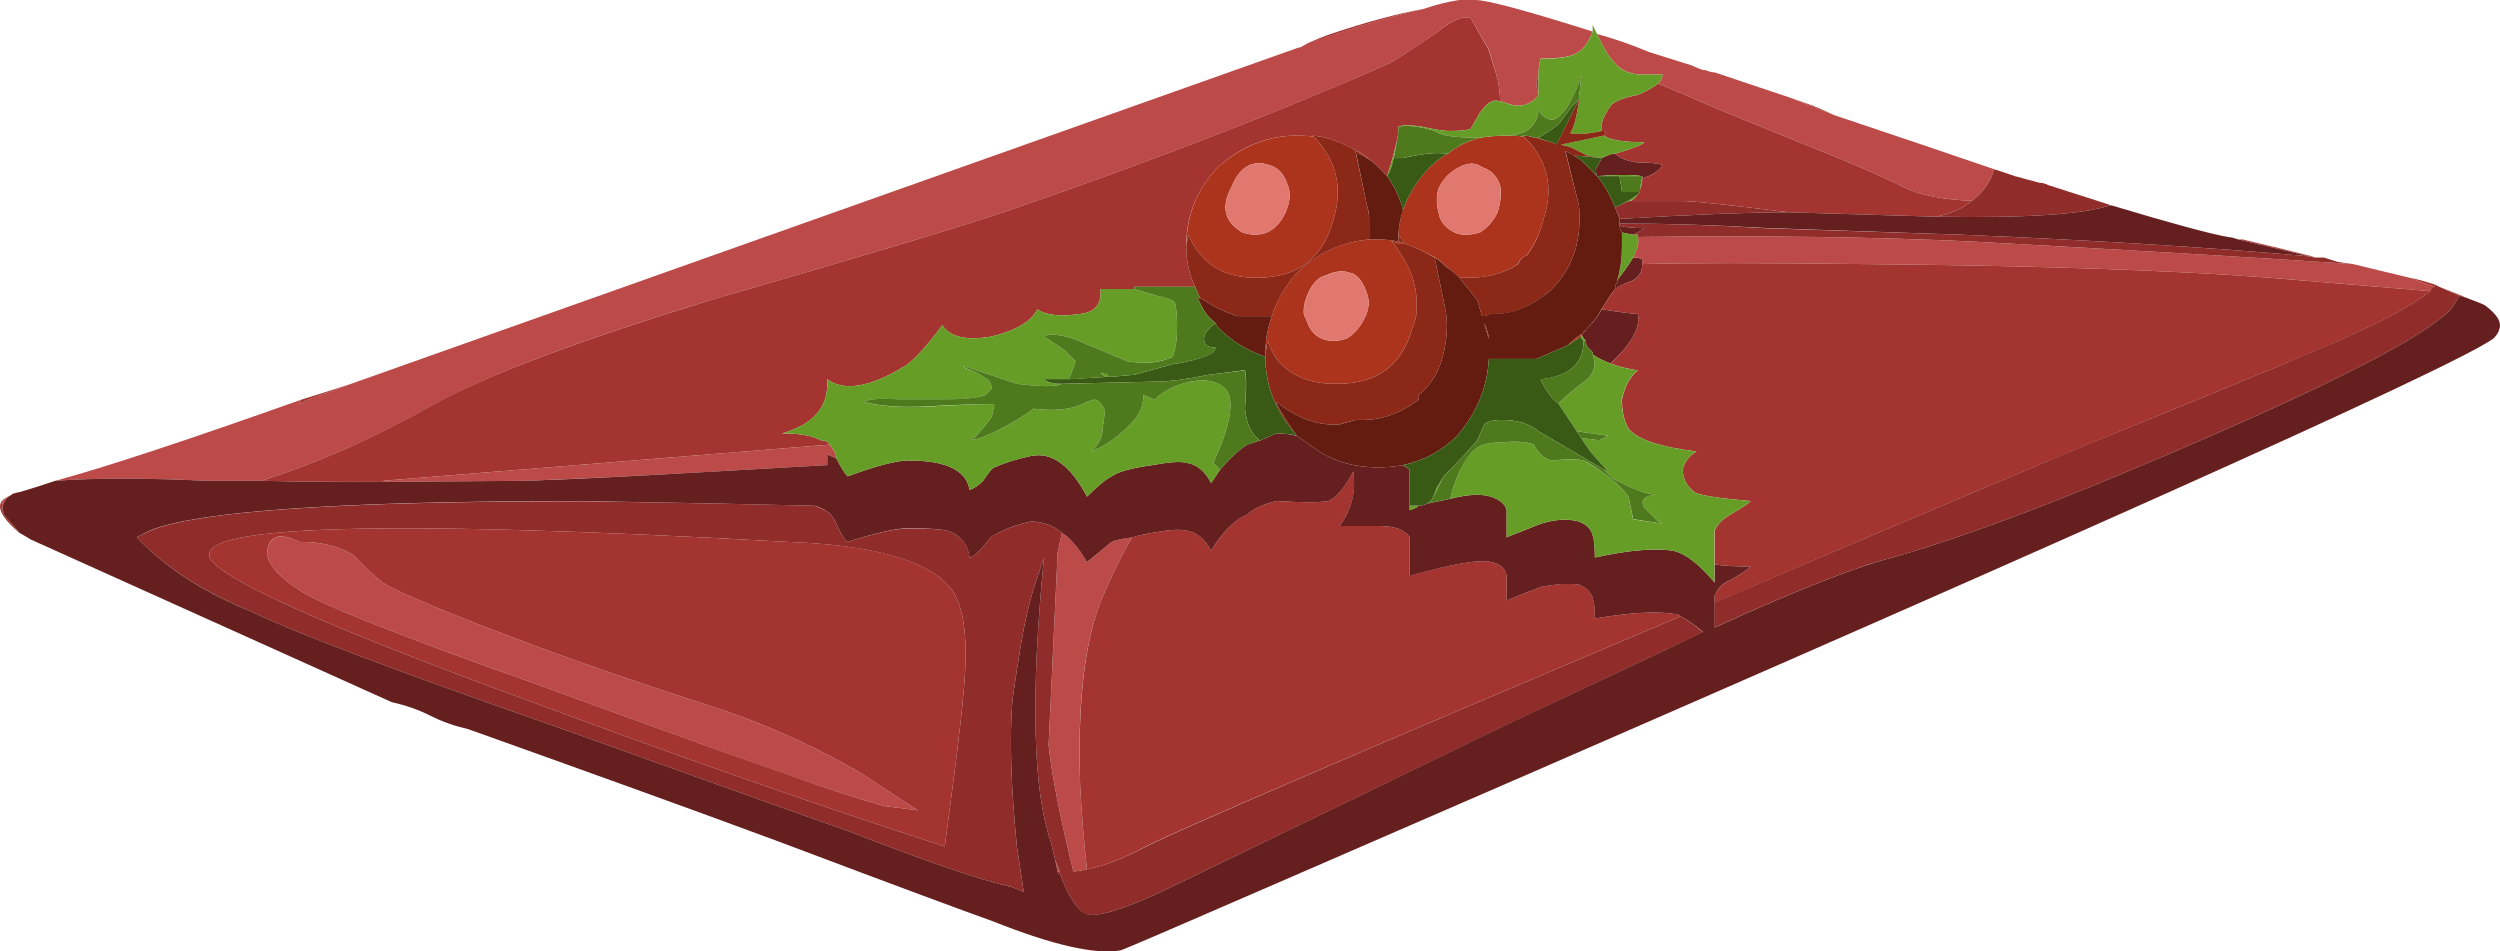 <?xml version="1.0" encoding="UTF-8" standalone="no"?>
<!-- Created with Inkscape (http://www.inkscape.org/) -->
<svg xmlns:inkscape="http://www.inkscape.org/namespaces/inkscape" xmlns:rdf="http://www.w3.org/1999/02/22-rdf-syntax-ns#" xmlns="http://www.w3.org/2000/svg" xmlns:xlink="http://www.w3.org/1999/xlink" xmlns:ns1="http://sozi.baierouge.fr" xmlns:cc="http://creativecommons.org/ns#" xmlns:sodipodi="http://sodipodi.sourceforge.net/DTD/sodipodi-0.dtd" xmlns:dc="http://purl.org/dc/elements/1.1/" id="svg2" xml:space="preserve" viewBox="0 0 55.377 21.075" version="1.1" inkscape:version="0.91 r13725">
  <g id="g10" transform="matrix(1.25 0 0 -1.25 0 21.075)">
    <g id="g12">
      <path id="path14" style="fill-rule:evenodd;fill:#bb4a49" d="m32.5 14.821c1.051-0.352 1.996-0.672 2.84-0.961-0.078-0.242-0.211-0.426-0.399-0.559-0.535 0.024-0.933 0.106-1.199 0.238-0.426 0.215-1.015 0.465-1.762 0.762-0.851 0.344-1.441 0.586-1.757 0.719-0.293 0.133-0.575 0.25-0.84 0.359 0.051 0.051 0.078 0.106 0.078 0.16h-0.438c-0.187 0.028-0.32 0.094-0.402 0.2-0.105 0.105-0.215 0.281-0.32 0.519 0.293-0.078 0.601-0.187 0.922-0.32l0.757-0.238c0.055-0.028 0.122-0.055 0.2-0.082h0.043c0.05-0.024 0.105-0.04 0.16-0.04l1.316-0.441c0.285-0.109 0.551-0.215 0.801-0.316zm8.52-2.524-0.098 0.02-1.262 0.301h0.082c0.426-0.098 0.836-0.2 1.219-0.297 0.019-0.008 0.039-0.016 0.059-0.024zm-11.918-0.117v0.078c-0.028 0.028-0.082 0.043-0.161 0.043 0.082 0.156 0.106 0.277 0.082 0.36 2.239 0.027 4.227 0 5.957-0.083 2.934-0.16 5.176-0.292 6.719-0.398l1-0.242c0.137-0.051 0.281-0.106 0.442-0.16-0.028 0-0.051-0.024-0.079-0.078l-2.839 0.238c-1.735 0.133-4.121 0.215-7.161 0.242-1.867 0.023-3.187 0.023-3.96 0zm-28.922-4.102c-0.118-0.082-0.157-0.183-0.118-0.3-0.054 0.136-0.027 0.226 0.079 0.281l0.039 0.019zm6.043 1.981 16.797 5.961h0.019c0.051 0.027 0.098 0.051 0.141 0.078 0.047 0.016 0.086 0.031 0.121 0.043 0.801 0.266 1.437 0.453 1.918 0.559 0.242 0.082 0.453 0.132 0.64 0.16h0.282c0.214 0 0.906-0.188 2.082-0.559-0.082-0.215-0.188-0.348-0.321-0.402-0.109-0.051-0.308-0.078-0.601-0.078-0.028-0.082-0.039-0.203-0.039-0.364h-0.039c0-0.105 0.011-0.199 0.039-0.277-0.055-0.082-0.121-0.133-0.2-0.16-0.109-0.055-0.253-0.039-0.441 0.039h-0.039c0 0.133-0.016 0.266-0.043 0.398l-0.156 0.524-0.321 0.558c-0.132 0.051-0.347-0.039-0.64-0.281-0.426-0.293-0.695-0.465-0.801-0.519-1.918-0.852-4.199-1.735-6.84-2.641-0.879-0.293-2.613-0.812-5.199-1.559-2.348-0.718-3.973-1.336-4.879-1.839-1.094-0.614-2.121-1.067-3.082-1.36h-0.961c-1.094 0.051-1.984 0.051-2.68 0 0.883 0.238 2.336 0.719 4.36 1.438l-0.039-0.078 0.16 0.078 0.762 0.281zm2.718-4.441c1.2-0.454 2.387-0.864 3.559-1.239 0.934-0.293 1.84-0.691 2.723-1.199l1.039-0.68-0.602 0.078c-0.558 0.161-1.133 0.348-1.719 0.559-0.48 0.16-1.961 0.695-4.441 1.602-2.344 0.828-3.734 1.375-4.16 1.64-0.453 0.293-0.652 0.547-0.598 0.758 0.051 0.242 0.238 0.281 0.559 0.121 0.398 0 0.719-0.078 0.961-0.238 0.238-0.242 0.414-0.402 0.519-0.481 0.188-0.132 0.907-0.441 2.16-0.921zm-2.082 2.703c-0.027 0.011-0.054 0.019-0.078 0.019l7.918 0.641c0.055-0.055 0.094-0.121 0.121-0.203v-0.039c-0.078 0.027-0.132 0.054-0.16 0.082v-0.203c-0.906-0.051-1.851-0.106-2.84-0.161-0.906-0.05-1.746-0.089-2.519-0.117l-2.442-0.019zm13.203-0.981c-0.16-0.269-0.32-0.586-0.48-0.961-0.348-0.746-0.496-1.894-0.441-3.441 0.027-0.508 0.066-1 0.121-1.481-0.106-0.027-0.188-0.039-0.242-0.039-0.239 0.985-0.387 1.735-0.438 2.239l0.16 3.402c0.028 0.133 0.051 0.254 0.078 0.359 0.16-0.105 0.309-0.281 0.442-0.519l0.437 0.359c0.055 0.028 0.176 0.055 0.363 0.082zm-1.363-5.722 0.082-0.2h-0.039l-0.043 0.2z" inkscape:connector-curvature="0"/>
      <path id="path16" style="fill-rule:evenodd;fill:#a33430" d="m31.699 15.137c0.149-0.051 0.293-0.105 0.442-0.156 0.132-0.055 0.254-0.11 0.359-0.16-0.25 0.101-0.516 0.207-0.801 0.316zm-4.437 0.043c-0.028 0.078-0.039 0.172-0.039 0.277h0.039v-0.277zm1.121-0.641c-0.028 0.106 0.023 0.254 0.156 0.442 0.055 0.078 0.215 0.144 0.484 0.199 0.133 0.051 0.25 0.117 0.36 0.199 0.265-0.109 0.547-0.226 0.84-0.359 0.316-0.133 0.906-0.375 1.757-0.719 0.747-0.297 1.336-0.547 1.762-0.762 0.266-0.132 0.664-0.214 1.199-0.238-0.16-0.137-0.375-0.23-0.64-0.281l-2.602 0.078c-1.066 0.133-1.691 0.199-1.879 0.199h-0.918c0.051 0.035 0.094 0.074 0.118 0.121 0.015 0.016 0.031 0.028 0.042 0.039v0.043c0.024 0.055 0.04 0.121 0.04 0.2 0.187 0.05 0.304 0.132 0.359 0.238-0.078 0.027-0.227 0.043-0.441 0.043-0.184 0.023-0.321 0.078-0.399 0.156 0.293 0.082 0.465 0.149 0.52 0.203-0.375 0-0.614 0.039-0.719 0.117l0.039 0.043-0.039 0.039h-0.039zm14.758-2.761c-0.161 0.054-0.305 0.109-0.442 0.16 0.137-0.024 0.281-0.067 0.442-0.117v-0.043zm0.441-0.16-0.359 0.16c0.234-0.09 0.433-0.172 0.597-0.239-0.07 0.028-0.152 0.055-0.238 0.079zm-43.441-3.559c-0.106-0.055-0.133-0.145-0.079-0.281 0-0.024 0.012-0.051 0.04-0.078 0.054-0.055 0.132-0.149 0.238-0.282-0.371 0.321-0.438 0.535-0.199 0.641zm8.8-2.441c-1.253 0.48-1.972 0.789-2.16 0.921-0.105 0.079-0.281 0.239-0.519 0.481-0.242 0.16-0.563 0.238-0.961 0.238-0.321 0.16-0.508 0.121-0.559-0.117-0.054-0.215 0.145-0.469 0.598-0.762 0.43-0.265 1.816-0.812 4.16-1.64 2.48-0.907 3.961-1.438 4.441-1.598 0.586-0.215 1.161-0.402 1.719-0.563l0.602-0.078-1.039 0.68c-0.883 0.508-1.789 0.906-2.723 1.199-1.172 0.375-2.359 0.785-3.559 1.239zm-2.718 4.441-0.762-0.281-0.16-0.078 0.039 0.078c0.265 0.082 0.562 0.175 0.883 0.281zm19 6.641c-0.485-0.106-1.121-0.293-1.922-0.563-0.035-0.012-0.074-0.023-0.121-0.039 0.152 0.066 0.285 0.121 0.402 0.16 0.641 0.215 1.184 0.36 1.641 0.442zm5.16-9.84v0.597c0.051 0.11 0.144 0.204 0.277 0.282 0.188 0.109 0.309 0.187 0.363 0.242-0.589 0.051-0.921 0.105-1 0.16-0.136 0.105-0.203 0.238-0.203 0.398 0.028 0.133 0.11 0.243 0.242 0.321-0.64 0.078-1.039 0.211-1.199 0.398-0.082 0.133-0.121 0.309-0.121 0.52 0.051 0.242 0.149 0.414 0.281 0.519-0.187 0.028-0.347 0.067-0.48 0.121 0.371 0.348 0.531 0.641 0.48 0.879-0.082 0-0.293 0.028-0.64 0.082 0.078 0.133 0.16 0.254 0.238 0.36 0.082 0.054 0.16 0.093 0.242 0.121 0.16 0.051 0.239 0.16 0.239 0.32 0.773 0.023 2.093 0.023 3.96 0 3.04-0.027 5.426-0.109 7.161-0.242l2.839-0.238c-0.32-0.27-0.988-0.614-2-1.043-0.695-0.293-2.054-0.852-4.082-1.68-2.48-1.039-4.679-1.973-6.597-2.801v0.121c0.051 0.133 0.144 0.227 0.281 0.281 0.184 0.11 0.305 0.188 0.359 0.243-0.269 0-0.484 0.011-0.64 0.039zm-9.363 5.64c0-0.269 0.054-0.507 0.16-0.722h-1.078v-0.039h-0.602c0.027-0.266-0.094-0.414-0.359-0.442-0.348-0.051-0.602-0.027-0.758 0.082-0.11-0.215-0.375-0.375-0.801-0.48-0.453-0.082-0.75-0.012-0.883 0.199-0.316-0.426-0.558-0.68-0.719-0.758-0.585-0.347-1.027-0.414-1.32-0.203 0.028-0.48-0.238-0.797-0.801-0.957 0.321 0 0.547-0.043 0.68-0.121 0.082 0 0.137-0.027 0.16-0.078l-7.918-0.641c0.024 0 0.051-0.008 0.078-0.019-0.839-0.004-1.586 0.004-2.238 0.019 0.961 0.293 1.984 0.746 3.078 1.36 0.906 0.503 2.535 1.117 4.883 1.839 2.586 0.747 4.32 1.266 5.199 1.559 2.641 0.906 4.918 1.789 6.84 2.641 0.106 0.054 0.371 0.226 0.801 0.519 0.293 0.238 0.504 0.332 0.64 0.281l0.317-0.558 0.16-0.524c0.027-0.132 0.043-0.265 0.043-0.398-0.109 0.055-0.227-0.012-0.359-0.199l-0.161-0.282c-0.054-0.027-0.187-0.039-0.402-0.039-0.078 0-0.238 0.028-0.48 0.079-0.188 0.027-0.321 0.027-0.399 0 0-0.106-0.015-0.211-0.043-0.317-0.05-0.215-0.105-0.402-0.156-0.562l-0.242 0.242c-0.086 0.074-0.18 0.14-0.278 0.199-0.027 0.016-0.054 0.027-0.082 0.039l-0.082 0.039c-0.21 0.113-0.421 0.18-0.636 0.199l0.019-0.019c-0.097 0.015-0.199 0.019-0.301 0.019-0.507 0-0.972-0.183-1.398-0.558-0.375-0.399-0.562-0.867-0.562-1.399zm8.761-6.562c-5.679-2.399-8.84-3.758-9.48-4.078-0.399-0.215-0.746-0.348-1.039-0.403-0.055 0.481-0.094 0.973-0.121 1.481-0.051 1.547 0.093 2.695 0.441 3.441 0.16 0.375 0.32 0.692 0.48 0.961 0.079 0.024 0.2 0.051 0.36 0.078 0.293 0.055 0.492 0.067 0.598 0.039 0.187-0.023 0.335-0.144 0.441-0.359 0.215 0.348 0.426 0.563 0.641 0.641 0.105 0.109 0.281 0.187 0.519 0.242 0.453-0.028 0.758-0.028 0.918 0 0.133 0.051 0.281 0.226 0.441 0.519 0.055-0.347-0.027-0.668-0.242-0.961h0.684c0.293 0 0.48-0.066 0.558-0.199v-0.679c0.774 0.21 1.254 0.292 1.442 0.238 0.16-0.028 0.25-0.106 0.277-0.238v-0.442c0.27 0.106 0.469 0.188 0.602 0.238 0.265 0.055 0.492 0.071 0.679 0.043 0.133-0.054 0.215-0.132 0.243-0.242 0.027-0.051 0.039-0.172 0.039-0.359 0.613 0.105 1.078 0.133 1.398 0.082 0.055 0 0.094-0.016 0.121-0.043zm-25.922 0.883c-0.933 0.718 2.43 0.867 10.082 0.437 1.547-0.051 2.52-0.332 2.918-0.84 0.243-0.32 0.309-0.972 0.203-1.961-0.027-0.343-0.136-1.211-0.32-2.597-2.215 0.718-4.613 1.558-7.203 2.519-3.277 1.199-5.172 2.012-5.68 2.442z" inkscape:connector-curvature="0"/>
      <path id="path18" style="fill-rule:evenodd;fill:#902d2a" d="m34.301 13.02c0.265 0.051 0.48 0.144 0.64 0.281 0.188 0.133 0.321 0.317 0.399 0.559l0.183-0.059c0.059-0.019 0.118-0.043 0.18-0.062l0.438-0.118c0.054 0 0.109-0.015 0.16-0.043l1.121-0.359h-0.039c-0.481-0.16-1.508-0.226-3.082-0.199zm7.398-0.84c-1.547 0.106-3.785 0.238-6.719 0.398-1.73 0.083-3.718 0.11-5.957 0.083v0.039h-0.082c0.106 0.05 0.172 0.093 0.2 0.117-0.188 0-0.332 0.015-0.442 0.043v0.039c0.856 0 1.707-0.028 2.563-0.082l3.519-0.117c2.422-0.102 4.469-0.231 6.141-0.383l0.098-0.02h0.16l0.242-0.078 0.277-0.039zm1.524-0.402 0.359-0.16-0.121-0.2c-0.348-0.425-1.773-1.187-4.281-2.281-2.371-1.039-4.254-1.758-5.641-2.156-0.641-0.16-1.691-0.574-3.16-1.242v0.441c1.922 0.824 4.121 1.758 6.601 2.801 2.028 0.824 3.387 1.383 4.082 1.68 1.012 0.425 1.68 0.773 2 1.039 0.024 0.054 0.051 0.082 0.079 0.082v0.039l0.082-0.043zm-14.524 1.203c-0.023 0.078-0.051 0.144-0.078 0.199l0.117 0.059c0.043 0.019 0.082 0.039 0.121 0.058h0.961c0.188 0 0.813-0.066 1.879-0.199h-0.078c-0.613 0-1.586-0.039-2.922-0.117zm-9.957-11.563h0.039l-0.082 0.2-0.078 0.32c-0.32 0.933-0.359 2.613-0.121 5.043l-0.199-0.602c-0.078-0.265-0.145-0.558-0.199-0.879-0.055-0.32-0.106-0.668-0.161-1.043-0.054-0.664-0.027-1.531 0.079-2.597l0.121-0.801-0.2 0.078c-0.586 0.133-1.558 0.469-2.921 1-0.321 0.109-2.04 0.723-5.161 1.844-2.824 0.984-4.625 1.664-5.398 2.039-0.856 0.348-1.535 0.785-2.039 1.32l0.238 0.117c0.856 0.348 3.402 0.52 7.641 0.52 1.652-0.024 3.015-0.051 4.082-0.078 0.051 0 0.105-0.016 0.156-0.043 0.137-0.051 0.231-0.145 0.281-0.278 0.082-0.187 0.149-0.292 0.2-0.32 0.507 0.16 0.867 0.238 1.082 0.238 0.32 0 0.546-0.011 0.679-0.039 0.239-0.078 0.375-0.238 0.399-0.48 0.082 0.027 0.16 0.094 0.242 0.199 0.105 0.137 0.172 0.203 0.199 0.203 0.188 0.106 0.399 0.184 0.641 0.239 0.211 0 0.398-0.067 0.558-0.2-0.027-0.105-0.05-0.226-0.078-0.359l-0.16-3.402c0.051-0.504 0.199-1.254 0.438-2.239 0.054 0 0.136 0.012 0.242 0.039 0.293 0.055 0.64 0.188 1.039 0.399 0.64 0.32 3.801 1.683 9.48 4.082 0.106-0.051 0.242-0.149 0.399-0.281-0.957-0.454-2.118-1-3.481-1.641-1.812-0.879-3.851-1.863-6.117-2.957-0.695-0.32-1.133-0.453-1.32-0.402-0.16 0.054-0.321 0.293-0.481 0.722-0.027 0-0.039 0.012-0.039 0.039zm-14.883 5.403c0.508-0.43 2.403-1.243 5.68-2.442 2.59-0.961 4.988-1.801 7.203-2.519 0.184 1.386 0.293 2.254 0.32 2.597 0.106 0.989 0.04 1.641-0.203 1.961-0.398 0.508-1.371 0.785-2.918 0.84-7.652 0.43-11.015 0.281-10.082-0.437z" inkscape:connector-curvature="0"/>
      <path id="path20" style="fill-rule:evenodd;fill:#661f1f" d="m28.699 12.899v0.082c1.336 0.078 2.309 0.117 2.922 0.117h0.078l2.602-0.078c1.574-0.027 2.601 0.039 3.082 0.199h0.039c1.066-0.32 1.758-0.508 2.078-0.562 0.027 0 0.082-0.012 0.16-0.039l1.262-0.301c-1.672 0.152-3.719 0.281-6.141 0.383l-3.519 0.121c-0.856 0.05-1.707 0.078-2.563 0.078zm-28.637-5.121c-0.039 0.117 0 0.218 0.118 0.3 0.019 0.012 0.039 0.024 0.062 0.04h0.02c0.015 0.007 0.035 0.011 0.058 0.019h0.02c0.187 0.055 0.402 0.121 0.64 0.203 0.696 0.051 1.586 0.051 2.68 0h0.961c0.652-0.015 1.399-0.023 2.238-0.019l2.442 0.019c0.773 0.024 1.613 0.067 2.519 0.117 0.989 0.055 1.934 0.11 2.84 0.161v0.199c0.028-0.024 0.082-0.051 0.16-0.078 0.082-0.161 0.149-0.27 0.2-0.321 0.507 0.188 0.867 0.282 1.082 0.282 0.664 0 1.027-0.176 1.078-0.52 0.082 0.023 0.16 0.078 0.242 0.16 0.105 0.16 0.172 0.238 0.199 0.238 0.188 0.083 0.399 0.149 0.641 0.2 0.371 0.082 0.707-0.16 1-0.719 0.187 0.187 0.332 0.309 0.437 0.359 0.11 0.082 0.348 0.149 0.723 0.2 0.293 0.054 0.492 0.07 0.598 0.043 0.187-0.028 0.335-0.149 0.441-0.36 0.055 0.078 0.105 0.156 0.16 0.238 0.188 0.215 0.348 0.36 0.481 0.442l0.238 0.078 0.281 0.121c0.133 0 0.254-0.016 0.359-0.043 0.082-0.051 0.172-0.117 0.282-0.199 0.32-0.238 0.707-0.36 1.16-0.36 0.16 0 0.305 0.016 0.437 0.04l0.121-0.079v-0.718c0.082 0.023 0.133 0.05 0.161 0.078h0.039l0.121 0.039 0.398 0.082c0.293 0.078 0.535 0.094 0.723 0.039 0.16-0.055 0.25-0.133 0.277-0.238v-0.481c0.27 0.106 0.469 0.184 0.602 0.238 0.265 0.083 0.492 0.094 0.679 0.04 0.133-0.051 0.215-0.133 0.243-0.239 0.027-0.082 0.039-0.215 0.039-0.398 0.613 0.133 1.078 0.172 1.398 0.117 0.215-0.051 0.453-0.238 0.723-0.559v0.321c0.156-0.028 0.371-0.039 0.64-0.039-0.054-0.055-0.175-0.133-0.363-0.243-0.133-0.05-0.226-0.148-0.277-0.281v-0.558c1.465 0.668 2.519 1.082 3.156 1.242 1.387 0.398 3.27 1.117 5.641 2.156 2.508 1.094 3.933 1.856 4.281 2.281l0.121 0.2c0.086-0.024 0.168-0.051 0.238-0.079 0.075-0.027 0.141-0.054 0.203-0.082 0.184-0.132 0.278-0.254 0.278-0.359 0-0.078-0.039-0.16-0.117-0.238-0.75-0.535-7.989-3.774-21.723-9.723-1.652-0.719-2.52-1.09-2.598-1.117-0.453-0.082-1.215 0.094-2.281 0.519-0.453 0.161-1.707 0.625-3.758 1.399-1.441 0.535-3.281 1.199-5.523 2-0.239 0.055-0.465 0.133-0.68 0.242-0.211 0.106-0.437 0.184-0.68 0.238l-6.398 2.883c-0.082 0.051-0.148 0.09-0.199 0.117-0.11 0.133-0.188 0.227-0.242 0.282-0.028 0.027-0.04 0.054-0.04 0.078zm28.559 3.961c0 0.054 0.012 0.093 0.039 0.121v0.039c0.106 0.133 0.199 0.265 0.281 0.398 0.082 0 0.133-0.011 0.161-0.039v-0.078c0-0.16-0.082-0.269-0.243-0.32-0.078-0.028-0.16-0.067-0.238-0.121zm-0.238-0.36c0.344-0.054 0.558-0.082 0.64-0.082 0.051-0.238-0.109-0.531-0.484-0.879-0.133 0.051-0.238 0.106-0.316 0.16v0.04l-0.082 0.082c-0.028 0.027-0.039 0.066-0.039 0.117-0.028 0.027-0.055 0.07-0.082 0.121 0.027 0 0.042 0.015 0.042 0.039 0.024 0 0.04 0.016 0.04 0.043l0.039 0.039c0.109 0.105 0.187 0.211 0.242 0.32zm0.359 1.36c-0.027 0.054-0.043 0.093-0.043 0.121 0.11-0.028 0.254-0.043 0.442-0.043-0.028-0.024-0.094-0.067-0.2-0.117l-0.199 0.039zm-0.121 1.398c0.078-0.078 0.215-0.133 0.399-0.156 0.214 0 0.359-0.016 0.441-0.043-0.055-0.106-0.172-0.184-0.359-0.238v0.039c-0.188 0.027-0.454 0.027-0.801 0-0.028 0.082-0.028 0.132 0 0.16 0.027 0.054 0.054 0.105 0.082 0.16 0.051 0.027 0.117 0.055 0.199 0.078h0.039zm-9.922-12.519 0.043-0.2c0-0.027 0.012-0.039 0.039-0.039 0.16-0.426 0.321-0.668 0.481-0.718 0.187-0.055 0.625 0.078 1.32 0.398 2.266 1.094 4.305 2.082 6.117 2.961 1.363 0.641 2.524 1.183 3.481 1.641-0.157 0.132-0.293 0.226-0.399 0.277-0.027 0.027-0.066 0.043-0.121 0.043-0.32 0.051-0.785 0.023-1.398-0.082 0 0.187-0.016 0.304-0.039 0.359-0.028 0.106-0.11 0.188-0.243 0.242-0.187 0.024-0.414 0.012-0.679-0.043-0.133-0.05-0.336-0.132-0.602-0.238v0.438c-0.027 0.136-0.117 0.214-0.277 0.242-0.188 0.054-0.668-0.028-1.442-0.242v0.683c-0.082 0.133-0.265 0.199-0.558 0.199h-0.684c0.215 0.293 0.293 0.614 0.242 0.961-0.16-0.297-0.308-0.468-0.441-0.519-0.16-0.028-0.465-0.028-0.918 0-0.242-0.055-0.414-0.137-0.519-0.242-0.215-0.082-0.43-0.293-0.641-0.641-0.106 0.215-0.254 0.332-0.441 0.359-0.106 0.028-0.305 0.016-0.598-0.039-0.16-0.027-0.281-0.054-0.363-0.082-0.184-0.023-0.305-0.05-0.36-0.078l-0.437-0.359c-0.137 0.238-0.282 0.414-0.442 0.519-0.16 0.133-0.347 0.2-0.558 0.2-0.242-0.055-0.457-0.133-0.641-0.239-0.027 0-0.094-0.066-0.199-0.203-0.082-0.105-0.16-0.172-0.242-0.199-0.028 0.242-0.16 0.402-0.399 0.48-0.133 0.028-0.359 0.043-0.679 0.043-0.215 0-0.575-0.082-1.082-0.242-0.051 0.028-0.118 0.133-0.2 0.32-0.05 0.133-0.144 0.227-0.281 0.282-0.051 0.027-0.105 0.039-0.156 0.039-1.067 0.027-2.43 0.054-4.082 0.082-4.239 0-6.785-0.176-7.641-0.52l-0.238-0.121c0.504-0.535 1.183-0.976 2.039-1.32 0.773-0.375 2.574-1.055 5.398-2.039 3.121-1.121 4.84-1.735 5.161-1.844 1.363-0.531 2.335-0.867 2.921-1l0.2-0.078-0.121 0.801c-0.106 1.066-0.133 1.933-0.079 2.597 0.055 0.375 0.106 0.723 0.161 1.043 0.054 0.317 0.121 0.614 0.199 0.879l0.199 0.602c-0.238-2.43-0.199-4.11 0.121-5.043l0.078-0.32z" inkscape:connector-curvature="0"/>
      <path id="path22" style="fill-rule:evenodd;fill:#ac331c" d="m23.281 14.438c0.41-0.422 0.524-0.922 0.34-1.5-0.187-0.668-0.641-1-1.359-1-0.586 0-0.989 0.254-1.2 0.762l-0.039-0.2c0 0.532 0.184 1 0.559 1.399 0.426 0.371 0.895 0.558 1.398 0.558 0.102 0 0.204-0.004 0.301-0.019zm1.059-0.457c-0.106 0.078-0.199 0.133-0.278 0.156v0.043c0.098-0.059 0.192-0.125 0.278-0.199zm-1.758-0.082c-0.348 0.16-0.602 0.039-0.762-0.36-0.187-0.347-0.121-0.613 0.2-0.8 0.347-0.106 0.601 0.015 0.761 0.359 0.082 0.188 0.094 0.348 0.039 0.48-0.054 0.161-0.132 0.266-0.238 0.321zm-0.16-3.321c0 0.243 0.039 0.469 0.117 0.68 0.082 0.27 0.227 0.52 0.441 0.762 0.348 0.348 0.774 0.547 1.282 0.598h0.16c0.105 0 0.226-0.012 0.359-0.04 0.028 0 0.067-0.011 0.117-0.039-0.05 0.079-0.089 0.133-0.117 0.161 0.008 0.156 0.035 0.3 0.078 0.437 0.11 0.293 0.27 0.551 0.481 0.762 0.109 0.105 0.215 0.187 0.32 0.238 0.16 0.133 0.348 0.227 0.563 0.281 0.156 0.028 0.332 0.039 0.515 0.039 0.082 0 0.168-0.004 0.262-0.019l0.102-0.098c0.347-0.402 0.425-0.867 0.238-1.402-0.051-0.211-0.149-0.41-0.281-0.598-0.079-0.027-0.133-0.082-0.161-0.16-0.238-0.16-0.531-0.242-0.878-0.242h-0.161c-0.078 0.082-0.16 0.148-0.238 0.203-0.082 0.078-0.148 0.133-0.199 0.16-0.188 0.106-0.363 0.184-0.524 0.238h-0.117c-0.054 0.028-0.093 0.039-0.121 0.039 0.055-0.05 0.094-0.105 0.121-0.16 0.239-0.316 0.348-0.679 0.321-1.078 0-0.082-0.028-0.187-0.082-0.32-0.188-0.641-0.625-0.961-1.321-0.961h-0.039c-0.453 0-0.801 0.148-1.039 0.441-0.055 0.082-0.109 0.188-0.16 0.321l-0.039-0.243zm3.437 3.321c-0.16-0.082-0.277-0.199-0.359-0.36-0.051-0.132-0.051-0.293 0-0.48 0.027-0.133 0.121-0.242 0.281-0.32 0.106-0.051 0.254-0.051 0.442 0 0.132 0.082 0.238 0.199 0.316 0.359 0.055 0.188 0.07 0.348 0.043 0.48-0.055 0.161-0.16 0.266-0.32 0.321-0.11 0.082-0.242 0.082-0.403 0zm1.403 0.519c0.039-0.019 0.093-0.039 0.16-0.058-0.074 0.019-0.141 0.039-0.199 0.058h0.039zm0.758-3.48v-0.039c-0.079-0.055-0.161-0.106-0.239-0.16 0.078 0.082 0.16 0.148 0.239 0.199zm-4.079 1.082c-0.132 0.051-0.281 0.039-0.441-0.039-0.133-0.028-0.238-0.137-0.32-0.32-0.051-0.11-0.078-0.215-0.078-0.321 0-0.054 0.011-0.094 0.039-0.121 0.054-0.187 0.148-0.305 0.281-0.359 0.133-0.055 0.281-0.055 0.441 0 0.133 0.082 0.239 0.199 0.317 0.359 0.082 0.16 0.093 0.309 0.043 0.442-0.055 0.16-0.121 0.265-0.2 0.32-0.031 0.023-0.054 0.039-0.082 0.039z" inkscape:connector-curvature="0"/>
      <path id="path24" style="fill-rule:evenodd;fill:#e0786f" d="m22.582 13.899c0.106-0.055 0.184-0.16 0.238-0.321 0.055-0.132 0.043-0.292-0.039-0.48-0.16-0.348-0.414-0.465-0.761-0.359-0.321 0.187-0.387 0.453-0.2 0.8 0.16 0.399 0.414 0.52 0.762 0.36zm3.277 0c0.161 0.082 0.293 0.082 0.403 0 0.16-0.055 0.265-0.16 0.32-0.321 0.023-0.132 0.012-0.292-0.043-0.48-0.078-0.16-0.184-0.281-0.316-0.359-0.188-0.051-0.336-0.051-0.442 0-0.16 0.082-0.254 0.187-0.281 0.32-0.051 0.187-0.051 0.348 0 0.48 0.082 0.161 0.199 0.282 0.359 0.36zm-1.918-1.879c0.028 0 0.051-0.016 0.082-0.039 0.079-0.055 0.145-0.16 0.2-0.32 0.05-0.133 0.039-0.282-0.043-0.442-0.078-0.16-0.184-0.281-0.317-0.359-0.16-0.055-0.308-0.055-0.441 0-0.133 0.054-0.227 0.172-0.281 0.359-0.028 0.027-0.039 0.067-0.039 0.121 0 0.106 0.027 0.211 0.078 0.317 0.082 0.187 0.187 0.296 0.32 0.32 0.16 0.082 0.309 0.094 0.441 0.043z" inkscape:connector-curvature="0"/>
      <path id="path26" style="fill-rule:evenodd;fill:#659d26" d="m29.383 15.379c-0.11-0.082-0.227-0.148-0.36-0.199-0.269-0.055-0.429-0.121-0.484-0.199-0.133-0.188-0.184-0.336-0.156-0.442-0.242-0.054-0.43-0.066-0.563-0.039 0.055 0.051 0.11 0.239 0.16 0.559v0.039l0.043 0.441c-0.027-0.132-0.109-0.32-0.242-0.558-0.105-0.16-0.199-0.242-0.281-0.242-0.078 0-0.16 0.054-0.238 0.16-0.028-0.266-0.2-0.414-0.52-0.442-0.187 0-0.359-0.011-0.519-0.039-0.43 0-0.696 0.039-0.801 0.121-0.242 0.079-0.453 0.106-0.641 0.079 0.082 0.027 0.215 0.027 0.399 0 0.242-0.051 0.402-0.079 0.48-0.079 0.215 0 0.348 0.012 0.402 0.039l0.161 0.282c0.132 0.183 0.25 0.254 0.359 0.199h0.039c0.188-0.082 0.332-0.094 0.441-0.039 0.079 0.023 0.145 0.078 0.2 0.16v0.277c0 0.161 0.011 0.282 0.039 0.36 0.293 0 0.492 0.027 0.601 0.082 0.133 0.051 0.239 0.187 0.321 0.398v0.121c0.027-0.054 0.05-0.105 0.078-0.16 0.109-0.242 0.215-0.414 0.32-0.519 0.082-0.11 0.215-0.176 0.402-0.2h0.438c0-0.054-0.027-0.109-0.078-0.16zm-1.442-6.16-0.32 0.481c0.027 0.05 0.16 0.171 0.399 0.359 0.214 0.133 0.281 0.305 0.203 0.519 0.078-0.054 0.183-0.109 0.316-0.16 0.133-0.054 0.293-0.093 0.481-0.121-0.133-0.105-0.227-0.277-0.282-0.519 0-0.211 0.043-0.387 0.121-0.52 0.161-0.187 0.563-0.32 1.2-0.398-0.133-0.082-0.211-0.188-0.239-0.321 0-0.16 0.067-0.293 0.2-0.398 0.082-0.055 0.414-0.109 1-0.16-0.055-0.055-0.172-0.133-0.36-0.242-0.133-0.078-0.226-0.172-0.281-0.282v-0.918c-0.266 0.321-0.508 0.508-0.719 0.559-0.32 0.055-0.785 0.016-1.398-0.117 0 0.183-0.016 0.316-0.043 0.398-0.028 0.106-0.106 0.188-0.239 0.239-0.187 0.054-0.414 0.043-0.679-0.04-0.137-0.05-0.336-0.132-0.602-0.238v0.481c-0.027 0.105-0.121 0.183-0.281 0.238-0.184 0.055-0.426 0.039-0.719-0.039 0.028 0.133 0.082 0.293 0.16 0.48 0.106 0.215 0.2 0.348 0.282 0.399 0.078 0.082 0.238 0.121 0.48 0.121 0.238 0.027 0.426 0.012 0.559-0.039 0.082-0.16 0.187-0.254 0.32-0.281 0.266 0.027 0.453 0.027 0.559 0l0.082-0.043c0.347-0.211 0.586-0.411 0.718-0.598l0.079-0.402 0.523-0.079-0.078 0.04-0.242 0.242c-0.079 0.133-0.012 0.211 0.199 0.238-0.16 0-0.414 0.094-0.758 0.281l-0.16 0.16 0.078-0.039-0.32 0.36-0.16 0.238 0.32-0.039 0.16 0.078-0.559 0.082zm-2.359-0.801-0.199-0.398l0.078 0.199 0.121 0.199zm-0.602-0.519h0.161c-0.028-0.028-0.079-0.055-0.161-0.082v0.082zm-6.039 2.238h-0.441c0.055-0.051 0.16-0.078 0.32-0.078-0.105-0.055-0.371-0.055-0.8 0l-0.958 0.32 0.04-0.043c0.214-0.078 0.359-0.156 0.437-0.238l0.043-0.117-0.121-0.121c-0.133-0.055-0.414-0.082-0.84-0.082h-0.68c-0.32 0.027-0.535 0.015-0.64-0.039 0.293-0.082 0.679-0.106 1.16-0.082 0.508 0.027 0.894 0.043 1.16 0.043l-0.039-0.2c-0.055-0.109-0.176-0.254-0.359-0.441 0.16 0.027 0.425 0.144 0.797 0.359l0.3 0.2c0.391-0.051 0.703-0.012 0.942 0.121l0.121 0.039c0.078 0 0.144-0.067 0.199-0.2l-0.043-0.32c0-0.133-0.066-0.265-0.199-0.398 0.265 0.105 0.508 0.277 0.722 0.519 0.133 0.133 0.2 0.293 0.2 0.481l0.199-0.082c0.16 0.16 0.371 0.265 0.641 0.32 0.293 0.055 0.503 0 0.64-0.16 0.133-0.215 0.051-0.641-0.242-1.281l0.121-0.118c-0.055-0.082-0.105-0.16-0.16-0.242-0.106 0.215-0.254 0.336-0.441 0.36-0.106 0.027-0.305 0.015-0.598-0.039-0.375-0.051-0.613-0.118-0.723-0.2-0.105-0.054-0.25-0.172-0.437-0.359-0.293 0.559-0.629 0.801-1 0.719-0.242-0.051-0.453-0.121-0.641-0.2-0.027 0-0.094-0.082-0.199-0.242-0.082-0.078-0.16-0.133-0.242-0.156-0.051 0.344-0.414 0.52-1.078 0.52-0.215 0-0.575-0.094-1.082-0.282-0.051 0.051-0.118 0.16-0.2 0.321v0.039c-0.027 0.082-0.066 0.148-0.121 0.203-0.023 0.051-0.078 0.078-0.16 0.078-0.133 0.078-0.359 0.121-0.68 0.121 0.563 0.16 0.829 0.481 0.801 0.957 0.293-0.211 0.735-0.144 1.32 0.203 0.161 0.078 0.403 0.332 0.719 0.758 0.137-0.211 0.43-0.281 0.883-0.199 0.426 0.105 0.691 0.265 0.801 0.48 0.156-0.109 0.41-0.133 0.758-0.082 0.265 0.028 0.386 0.176 0.359 0.442h0.602l0.398-0.121c0.16-0.024 0.266-0.067 0.32-0.118 0.028-0.109 0.039-0.254 0.039-0.441 0-0.215-0.027-0.387-0.078-0.52-0.215-0.105-0.48-0.132-0.801-0.082l-0.96 0.403c-0.266 0.078-0.438 0.093-0.52 0.039l0.359-0.238 0.203-0.204-0.121-0.32zm9.801 2.602 0.199-0.039h0.082v-0.043c0.024-0.079 0-0.2-0.082-0.36-0.082-0.133-0.175-0.265-0.281-0.398 0.055 0.187 0.082 0.387 0.082 0.601v0.239zm-4 1.558-0.043-0.238c-0.023-0.133-0.066-0.238-0.117-0.32 0.051 0.16 0.106 0.347 0.16 0.558zm3.879-0.16h-0.039c-0.082-0.023-0.148-0.051-0.199-0.078l-0.242 0.039-0.321 0.16-0.16 0.043 0.762 0.156c0.105-0.078 0.344-0.117 0.719-0.117-0.055-0.054-0.227-0.121-0.52-0.203zm0.481-0.437c0-0.079-0.016-0.145-0.04-0.2l0.04 0.239h-0.801c0.347 0.027 0.613 0.027 0.801 0v-0.039zm-0.36-0.461c0.117 0.062 0.211 0.121 0.281 0.179-0.027-0.047-0.066-0.086-0.121-0.117h-0.039c-0.043-0.023-0.082-0.043-0.121-0.062zm-0.722-2.34v0.039c0.027-0.051 0.054-0.094 0.082-0.117-0.028 0-0.051 0.011-0.082 0.039v0.039zm-8.36-0.719h-0.078l-0.082 0.078 0.121-0.039 0.039-0.039z" inkscape:connector-curvature="0"/>
      <path id="path28" style="fill-rule:evenodd;fill:#8b2817" d="m21.18 11.778c-0.106 0.215-0.16 0.453-0.16 0.722l0.042 0.2c0.211-0.508 0.614-0.762 1.2-0.762 0.718 0 1.172 0.332 1.359 1 0.184 0.578 0.07 1.078-0.34 1.5l-0.019 0.019c0.215-0.019 0.426-0.086 0.64-0.199l0.078-0.039c0.028-0.012 0.055-0.023 0.082-0.039h-0.042l0.203-0.961c0.023-0.082 0.039-0.16 0.039-0.238v-0.363c-0.508-0.051-0.934-0.254-1.282-0.598-0.214-0.242-0.359-0.496-0.441-0.762h-0.598c-0.027 0-0.066 0.012-0.121 0.039-0.16 0.055-0.32 0.133-0.48 0.242l-0.078 0.039-0.082 0.2zm4.242 0.519 0.199-0.957c0.027-0.187 0.027-0.359 0-0.519-0.055-0.43-0.215-0.75-0.48-0.961v-0.082c-0.321-0.239-0.653-0.36-1-0.36h-0.121c-0.106-0.027-0.2-0.05-0.282-0.078h-0.199c-0.316 0.024-0.625 0.16-0.918 0.399v-0.039c0.106-0.188 0.227-0.375 0.359-0.563-0.375 0.43-0.558 0.895-0.558 1.402v0.039l0.039 0.243c0.055-0.133 0.105-0.243 0.16-0.321 0.238-0.293 0.586-0.441 1.039-0.441h0.039c0.696 0 1.137 0.32 1.321 0.961 0.054 0.133 0.082 0.238 0.082 0.32 0.027 0.399-0.082 0.758-0.321 1.078-0.027 0.055-0.066 0.11-0.121 0.16 0.028 0 0.067-0.011 0.121-0.039h0.121c0.16-0.054 0.332-0.132 0.52-0.242zm-0.641 0.403c0.028-0.028 0.067-0.082 0.121-0.161-0.054 0.028-0.093 0.039-0.121 0.039v0.122zm2.442 1.718c0.058-0.019 0.125-0.039 0.199-0.058l0.078-0.02 0.082-0.039 0.398 0.797v-0.039c-0.05-0.32-0.105-0.508-0.16-0.559 0.133-0.027 0.321-0.015 0.563 0.039h0.039l0.039-0.039-0.039-0.043-0.762-0.16 0.16-0.039 0.321-0.16 0.238-0.039-0.399 0.039h-0.082c-0.046 0.031-0.097 0.059-0.16 0.082l0.242-0.961c0.055-0.613-0.105-1.105-0.48-1.48l-0.039-0.039c-0.32-0.27-0.641-0.403-0.961-0.403h-0.078c-0.055-0.027-0.11-0.039-0.16-0.039l-0.082 0.281c-0.106 0.133-0.211 0.266-0.317 0.399h0.16c0.344 0 0.637 0.082 0.879 0.242 0.028 0.078 0.078 0.133 0.16 0.16 0.133 0.184 0.227 0.387 0.278 0.598 0.187 0.535 0.109 1-0.238 1.402l-0.102 0.098-0.02 0.019c0.071 0 0.145-0.011 0.219-0.039h0.024zm-0.84-3.558c-0.028 0.078-0.055 0.172-0.082 0.281 0.027-0.055 0.054-0.137 0.082-0.242v-0.039z" inkscape:connector-curvature="0"/>
      <path id="path30" style="fill-rule:evenodd;fill:#641c10" d="m22.98 9.137c-0.132 0.188-0.253 0.375-0.359 0.563v0.039c0.293-0.239 0.602-0.375 0.918-0.399h0.203c0.078 0.024 0.172 0.051 0.281 0.078h0.118c0.347 0 0.679 0.121 1 0.36v0.082c0.265 0.211 0.425 0.531 0.48 0.961 0.027 0.16 0.027 0.332 0 0.519l-0.199 0.957c0.051-0.027 0.117-0.078 0.199-0.16 0.082-0.051 0.16-0.117 0.242-0.199 0.106-0.133 0.211-0.266 0.317-0.399l0.082-0.281c0.05 0 0.105 0.016 0.16 0.043h0.078c0.32 0 0.641 0.133 0.961 0.399l0.039 0.039c0.375 0.375 0.535 0.867 0.48 1.48l-0.238 0.961c0.059-0.023 0.113-0.051 0.16-0.082 0.059-0.035 0.114-0.074 0.16-0.117l0.079-0.082c0.054-0.051 0.109-0.106 0.16-0.16 0.133-0.161 0.238-0.348 0.32-0.559 0.027-0.055 0.051-0.121 0.078-0.199v-0.121c0-0.028 0.016-0.067 0.043-0.121v-0.239c0-0.214-0.027-0.414-0.082-0.601v-0.039c-0.027-0.028-0.039-0.067-0.039-0.121-0.082-0.106-0.16-0.227-0.242-0.36-0.051-0.105-0.133-0.215-0.238-0.32l-0.039-0.039c0-0.027-0.016-0.039-0.04-0.039 0-0.028-0.015-0.043-0.042-0.043-0.079-0.051-0.161-0.117-0.239-0.199l-0.558-0.239h-0.84c-0.028-0.507-0.215-0.961-0.563-1.363-0.265-0.266-0.586-0.437-0.957-0.519-0.136-0.024-0.281-0.04-0.441-0.04-0.453 0-0.84 0.122-1.16 0.36-0.11 0.082-0.2 0.148-0.282 0.199zm1.602 4.602c0.133-0.188 0.227-0.387 0.281-0.602-0.047-0.137-0.074-0.281-0.082-0.437v-0.122c-0.133 0.028-0.254 0.04-0.359 0.04h-0.16v0.363c0 0.078-0.012 0.16-0.039 0.238l-0.2 0.961h0.039v-0.039c0.079-0.027 0.172-0.082 0.278-0.16l0.242-0.242zm-2.043-2.481c-0.078-0.211-0.117-0.437-0.117-0.68v-0.039c-0.32 0.106-0.602 0.282-0.84 0.52l-0.043 0.078c-0.105 0.082-0.184 0.176-0.238 0.281l-0.078 0.16h0.039l0.078-0.039c0.16-0.109 0.32-0.187 0.48-0.242 0.055-0.027 0.094-0.039 0.121-0.039h0.598zm3.844-0.398v0.039c-0.028 0.105-0.055 0.187-0.082 0.238 0.027-0.105 0.054-0.199 0.082-0.277z" inkscape:connector-curvature="0"/>
      <path id="path32" style="fill-rule:evenodd;fill:#395a15" d="m25.141 7.899h-0.161v0.64l-0.117 0.079c0.371 0.082 0.692 0.253 0.957 0.519 0.348 0.402 0.535 0.856 0.563 1.363h0.84l0.558 0.239c0.078 0.054 0.16 0.105 0.239 0.16v-0.039l0.042-0.039c0-0.403-0.253-0.629-0.761-0.684 0.082-0.184 0.187-0.332 0.32-0.437l0.32-0.481 0.079-0.121 0.16-0.238 0.32-0.36-0.078 0.039-1.16 0.68c-0.16 0.133-0.375 0.199-0.641 0.199-0.16 0-0.266-0.027-0.32-0.078l-0.121-0.281c-0.133-0.16-0.332-0.371-0.598-0.641l-0.121-0.199-0.078-0.199-0.082-0.082-0.121-0.039h-0.039zm-6.321 2.16c-0.16 0-0.265 0.027-0.32 0.082h0.441l0.641 0.039h0.078l0.442 0.039 0.718 0.199h0.039c0.453 0.082 0.68 0.176 0.68 0.282-0.156 0-0.223 0.066-0.199 0.199 0.027 0.082 0.082 0.148 0.16 0.203 0.027 0 0.039 0.012 0.039 0.039l0.043-0.082c0.238-0.238 0.52-0.414 0.84-0.52 0-0.507 0.183-0.972 0.558-1.398-0.105 0.023-0.226 0.039-0.359 0.039l-0.281-0.121h-0.02c-0.148 0.113-0.234 0.301-0.258 0.559 0.028 0.347 0.028 0.574 0 0.683l-0.64-0.082c-0.399-0.082-0.707-0.121-0.922-0.121l-1.68-0.039zm6.84 4.078c-0.105-0.051-0.211-0.133-0.32-0.238-0.211-0.215-0.371-0.469-0.481-0.762-0.05 0.215-0.144 0.414-0.277 0.602 0.051 0.082 0.09 0.187 0.117 0.32h0.16c0.348 0.078 0.602 0.105 0.762 0.078h0.039zm1.762 0.223c-0.067 0.019-0.121 0.039-0.16 0.058 0.133 0.082 0.254 0.16 0.359 0.243l0.238 0.32 0.121 0.117-0.398-0.801-0.082 0.043-0.078 0.02zm1.598-0.942c-0.067-0.058-0.161-0.117-0.282-0.179l-0.117-0.059c-0.082 0.211-0.187 0.398-0.32 0.559-0.051 0.054-0.106 0.105-0.16 0.16l-0.079 0.082c-0.046 0.043-0.101 0.082-0.16 0.117h0.078l0.403-0.039c-0.028-0.055-0.055-0.106-0.082-0.16-0.028-0.028-0.028-0.082 0-0.16h0.398l0.043-0.282h0.32c-0.011-0.007-0.027-0.023-0.042-0.039z" inkscape:connector-curvature="0"/>
      <path id="path34" style="fill-rule:evenodd;fill:#4e7a1d" d="m25.301 7.938 0.082 0.082 0.199 0.398c0.266 0.27 0.465 0.481 0.598 0.641l0.121 0.281c0.054 0.051 0.16 0.078 0.32 0.078 0.266 0 0.481-0.066 0.641-0.199l1.16-0.68 0.16-0.16c0.348-0.187 0.598-0.281 0.758-0.281-0.211-0.027-0.278-0.105-0.199-0.238l0.242-0.242 0.078-0.04-0.52 0.083-0.082 0.398c-0.132 0.187-0.371 0.387-0.718 0.602l-0.079 0.039c-0.109 0.027-0.296 0.027-0.562 0-0.133 0.027-0.238 0.121-0.32 0.281-0.133 0.051-0.317 0.066-0.559 0.039-0.238 0-0.398-0.039-0.48-0.121-0.079-0.051-0.172-0.184-0.282-0.399-0.078-0.187-0.132-0.347-0.16-0.48l-0.398-0.082zm-6.481 2.121 1.68 0.039c0.215 0 0.52 0.039 0.922 0.121l0.64 0.078c0.024-0.105 0.024-0.332 0-0.679 0.024-0.258 0.11-0.446 0.258-0.559h0.02l-0.238-0.082c-0.133-0.078-0.293-0.227-0.481-0.438l-0.121 0.118c0.293 0.64 0.375 1.066 0.242 1.281-0.137 0.16-0.347 0.215-0.64 0.16-0.266-0.055-0.481-0.16-0.641-0.32l-0.199 0.082c0-0.188-0.067-0.348-0.2-0.481-0.214-0.242-0.457-0.414-0.722-0.519 0.133 0.133 0.199 0.265 0.199 0.398l0.043 0.32c-0.055 0.133-0.121 0.2-0.199 0.2l-0.121-0.039c-0.239-0.133-0.551-0.172-0.942-0.121l-0.3-0.2c-0.372-0.215-0.637-0.332-0.797-0.359 0.183 0.187 0.304 0.332 0.359 0.441l0.039 0.2c-0.266 0-0.652-0.012-1.16-0.039-0.481-0.028-0.867 0-1.16 0.078 0.105 0.054 0.32 0.066 0.64 0.043h0.68c0.426 0 0.707 0.023 0.84 0.078l0.121 0.121-0.043 0.117c-0.078 0.082-0.223 0.16-0.437 0.242l-0.04 0.039 0.958-0.32c0.429-0.055 0.695-0.055 0.8 0zm5.961 4.559c0.188 0.027 0.399 0 0.641-0.079 0.105-0.082 0.371-0.121 0.801-0.121-0.215-0.05-0.403-0.148-0.563-0.281h-0.039c-0.16 0.027-0.414 0-0.762-0.078h-0.16l0.043 0.238c0.024 0.11 0.039 0.215 0.039 0.321zm1.961-0.161c0.32 0.028 0.492 0.176 0.52 0.442 0.078-0.106 0.16-0.16 0.238-0.16 0.082 0 0.176 0.082 0.281 0.242 0.133 0.238 0.215 0.426 0.242 0.558l-0.043-0.441-0.121-0.117-0.238-0.32c-0.105-0.083-0.226-0.161-0.359-0.243h-0.063c-0.074 0.028-0.148 0.039-0.219 0.039l0.02-0.019c-0.094 0.015-0.18 0.019-0.258 0.019zm1.957-0.718h0.403l-0.04-0.239v-0.043h-0.32l-0.043 0.282zm-0.476-3.161c0.078-0.214 0.011-0.386-0.203-0.519-0.239-0.188-0.372-0.305-0.399-0.359-0.133 0.105-0.242 0.253-0.32 0.441 0.508 0.051 0.761 0.277 0.761 0.68l-0.042 0.039c0.031-0.028 0.054-0.039 0.082-0.039 0-0.055 0.011-0.094 0.039-0.121l0.082-0.082v-0.04zm-0.282-1.359 0.559-0.082-0.16-0.078-0.32 0.039-0.079 0.121zm-7.839 2.52v0.039h1.078l0.082-0.2h-0.039l0.078-0.16c0.054-0.105 0.133-0.199 0.238-0.281 0-0.023-0.012-0.039-0.039-0.039-0.078-0.051-0.133-0.117-0.16-0.199-0.024-0.133 0.043-0.199 0.199-0.199 0-0.11-0.223-0.2-0.68-0.282h-0.039l-0.718-0.199-0.442-0.039-0.039 0.039-0.121 0.039 0.082-0.078-0.641-0.043 0.121 0.32-0.203 0.204-0.359 0.238c0.082 0.054 0.254 0.039 0.52-0.039l0.96-0.403c0.321-0.05 0.586-0.027 0.801 0.082 0.051 0.133 0.078 0.305 0.078 0.52 0 0.187-0.011 0.332-0.039 0.441-0.05 0.051-0.16 0.09-0.32 0.118l-0.398 0.121z" inkscape:connector-curvature="0"/>
    </g>
  </g>
</svg>
